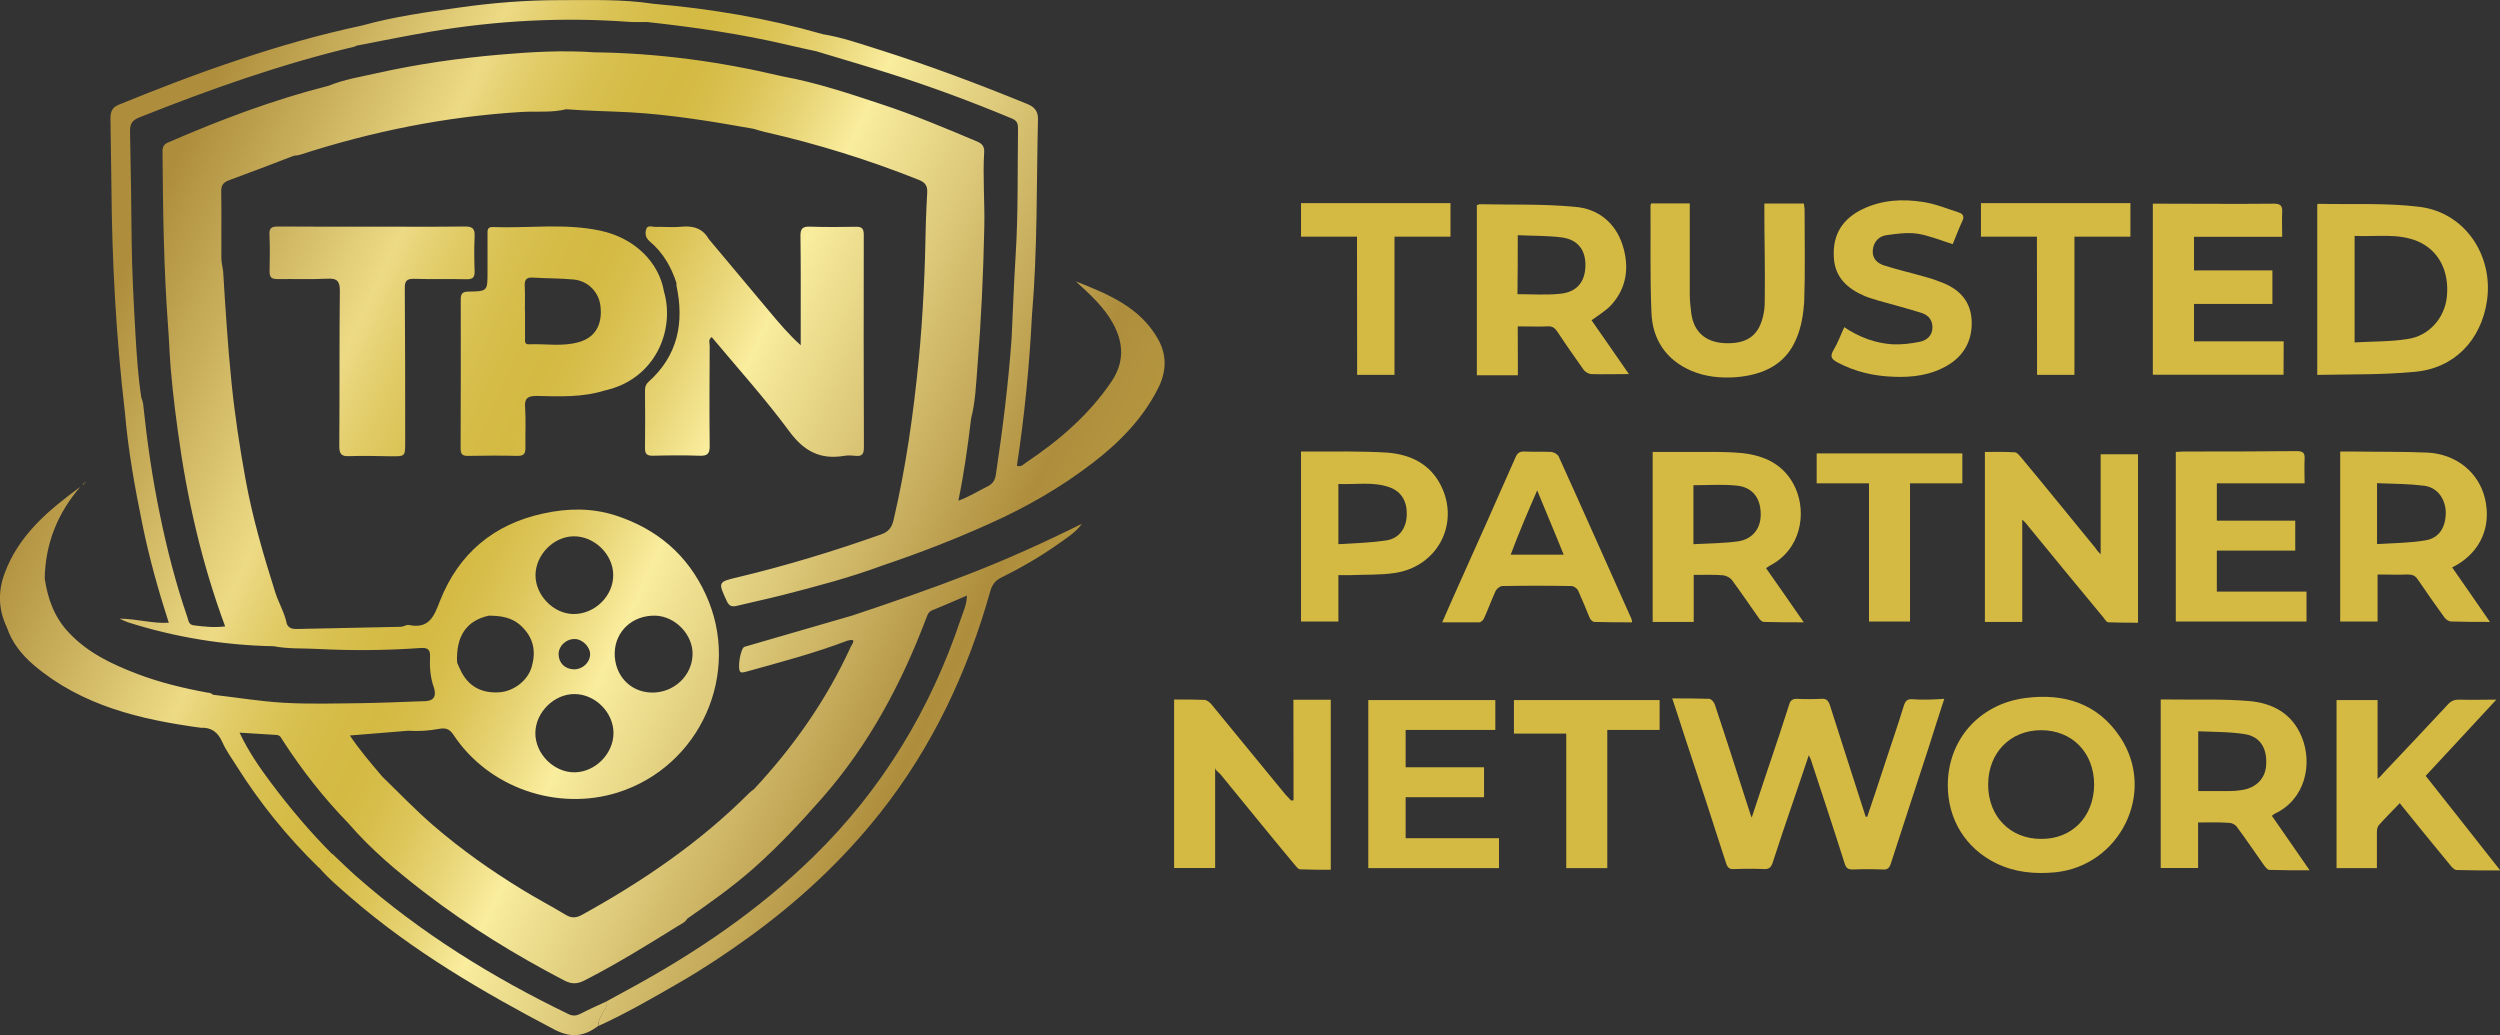 <?xml version="1.0" encoding="utf-8"?>
<!-- Generator: Adobe Illustrator 18.0.0, SVG Export Plug-In . SVG Version: 6.00 Build 0)  -->
<!DOCTYPE svg PUBLIC "-//W3C//DTD SVG 1.1//EN" "http://www.w3.org/Graphics/SVG/1.1/DTD/svg11.dtd">
<svg version="1.1" id="Layer_1" xmlns="http://www.w3.org/2000/svg" xmlns:xlink="http://www.w3.org/1999/xlink" x="0px" y="0px"
	 viewBox="0 0 1839.9 761.8" enable-background="new 0 0 1839.9 761.8" xml:space="preserve">
<rect x="0" y="0" width="1839.9" height="761.8" fill="#333333" stroke="none"/>
<g>
	<g>
		<g>
			<linearGradient id="SVGID_1_" gradientUnits="userSpaceOnUse" x1="138.831" y1="96.801" x2="1034.415" y2="518.386">
				<stop  offset="4.135833e-007" style="stop-color:#AE8E3D"/>
				<stop  offset="7.779542e-002" style="stop-color:#C8AE5B"/>
				<stop  offset="0.175" style="stop-color:#EDDA85"/>
				<stop  offset="0.185" style="stop-color:#E9D67D"/>
				<stop  offset="0.218" style="stop-color:#E0CA64"/>
				<stop  offset="0.252" style="stop-color:#D9C152"/>
				<stop  offset="0.284" style="stop-color:#D5BC47"/>
				<stop  offset="0.315" style="stop-color:#D4BA43"/>
				<stop  offset="0.336" style="stop-color:#D6BD49"/>
				<stop  offset="0.367" style="stop-color:#DDC559"/>
				<stop  offset="0.403" style="stop-color:#E7D475"/>
				<stop  offset="0.443" style="stop-color:#F7E998"/>
				<stop  offset="0.449" style="stop-color:#F9ED9E"/>
				<stop  offset="0.682" style="stop-color:#AE8E3D"/>
				<stop  offset="1" style="stop-color:#D4BA43"/>
			</linearGradient>
			<path fill="url(#SVGID_1_)" d="M168.6,132.5c15.9-5.8,31.8-12,47.6-18c1.5-0.2,3.1-0.3,4.5-0.7c-1.4,0.5-3,0.5-4.5,0.7
				C200.4,120.5,184.5,126.6,168.6,132.5z"/>
			<linearGradient id="SVGID_2_" gradientUnits="userSpaceOnUse" x1="-39.408" y1="475.438" x2="856.176" y2="897.024">
				<stop  offset="4.135833e-007" style="stop-color:#AE8E3D"/>
				<stop  offset="7.779542e-002" style="stop-color:#C8AE5B"/>
				<stop  offset="0.175" style="stop-color:#EDDA85"/>
				<stop  offset="0.185" style="stop-color:#E9D67D"/>
				<stop  offset="0.218" style="stop-color:#E0CA64"/>
				<stop  offset="0.252" style="stop-color:#D9C152"/>
				<stop  offset="0.284" style="stop-color:#D5BC47"/>
				<stop  offset="0.315" style="stop-color:#D4BA43"/>
				<stop  offset="0.336" style="stop-color:#D6BD49"/>
				<stop  offset="0.367" style="stop-color:#DDC559"/>
				<stop  offset="0.403" style="stop-color:#E7D475"/>
				<stop  offset="0.443" style="stop-color:#F7E998"/>
				<stop  offset="0.449" style="stop-color:#F9ED9E"/>
				<stop  offset="0.682" style="stop-color:#AE8E3D"/>
				<stop  offset="1" style="stop-color:#D4BA43"/>
			</linearGradient>
			<path fill="url(#SVGID_2_)" d="M256.2,605.4c2.6-0.5,4-2,5.1-3.7C260.2,603.4,258.8,604.9,256.2,605.4
				c16.7,19.4,36.2,35.7,56.4,51.2C292.5,641.1,272.9,624.8,256.2,605.4z"/>
			<linearGradient id="SVGID_3_" gradientUnits="userSpaceOnUse" x1="71.628" y1="239.564" x2="967.212" y2="661.149">
				<stop  offset="4.135833e-007" style="stop-color:#AE8E3D"/>
				<stop  offset="7.779542e-002" style="stop-color:#C8AE5B"/>
				<stop  offset="0.175" style="stop-color:#EDDA85"/>
				<stop  offset="0.185" style="stop-color:#E9D67D"/>
				<stop  offset="0.218" style="stop-color:#E0CA64"/>
				<stop  offset="0.252" style="stop-color:#D9C152"/>
				<stop  offset="0.284" style="stop-color:#D5BC47"/>
				<stop  offset="0.315" style="stop-color:#D4BA43"/>
				<stop  offset="0.336" style="stop-color:#D6BD49"/>
				<stop  offset="0.367" style="stop-color:#DDC559"/>
				<stop  offset="0.403" style="stop-color:#E7D475"/>
				<stop  offset="0.443" style="stop-color:#F7E998"/>
				<stop  offset="0.449" style="stop-color:#F9ED9E"/>
				<stop  offset="0.682" style="stop-color:#AE8E3D"/>
				<stop  offset="1" style="stop-color:#D4BA43"/>
			</linearGradient>
			<path fill="url(#SVGID_3_)" d="M548.6,494.4c25.2-7,50.6-13.7,75.1-23c3.7-1,4.6-0.4,4.3,0.8c0.2-1.2-0.6-1.8-4.3-0.8
				C599.2,480.6,573.9,487.4,548.6,494.4z"/>
			<linearGradient id="SVGID_4_" gradientUnits="userSpaceOnUse" x1="-51.207" y1="500.504" x2="844.377" y2="922.089">
				<stop  offset="4.135833e-007" style="stop-color:#AE8E3D"/>
				<stop  offset="7.779542e-002" style="stop-color:#C8AE5B"/>
				<stop  offset="0.175" style="stop-color:#EDDA85"/>
				<stop  offset="0.185" style="stop-color:#E9D67D"/>
				<stop  offset="0.218" style="stop-color:#E0CA64"/>
				<stop  offset="0.252" style="stop-color:#D9C152"/>
				<stop  offset="0.284" style="stop-color:#D5BC47"/>
				<stop  offset="0.315" style="stop-color:#D4BA43"/>
				<stop  offset="0.336" style="stop-color:#D6BD49"/>
				<stop  offset="0.367" style="stop-color:#DDC559"/>
				<stop  offset="0.403" style="stop-color:#E7D475"/>
				<stop  offset="0.443" style="stop-color:#F7E998"/>
				<stop  offset="0.449" style="stop-color:#F9ED9E"/>
				<stop  offset="0.682" style="stop-color:#AE8E3D"/>
				<stop  offset="1" style="stop-color:#D4BA43"/>
			</linearGradient>
			<path fill="url(#SVGID_4_)" d="M425.1,761.7c5.2-0.5,10.2-2.8,15.3-6.6c20.6-9.4,40.1-20.8,59.7-32c-19.6,11.2-39.1,22.6-59.7,32
				C435.3,758.9,430.3,761.2,425.1,761.7z"/>
			<linearGradient id="SVGID_5_" gradientUnits="userSpaceOnUse" x1="15.771" y1="358.221" x2="911.355" y2="779.806">
				<stop  offset="4.135833e-007" style="stop-color:#AE8E3D"/>
				<stop  offset="7.779542e-002" style="stop-color:#C8AE5B"/>
				<stop  offset="0.175" style="stop-color:#EDDA85"/>
				<stop  offset="0.185" style="stop-color:#E9D67D"/>
				<stop  offset="0.218" style="stop-color:#E0CA64"/>
				<stop  offset="0.252" style="stop-color:#D9C152"/>
				<stop  offset="0.284" style="stop-color:#D5BC47"/>
				<stop  offset="0.315" style="stop-color:#D4BA43"/>
				<stop  offset="0.336" style="stop-color:#D6BD49"/>
				<stop  offset="0.367" style="stop-color:#DDC559"/>
				<stop  offset="0.403" style="stop-color:#E7D475"/>
				<stop  offset="0.443" style="stop-color:#F7E998"/>
				<stop  offset="0.449" style="stop-color:#F9ED9E"/>
				<stop  offset="0.682" style="stop-color:#AE8E3D"/>
				<stop  offset="1" style="stop-color:#D4BA43"/>
			</linearGradient>
			<path fill="url(#SVGID_5_)" d="M218.7,462.8c-3.3,0.1-6.1-0.3-7.6-3.7c-1.7-8.4-6.2-15.7-8.7-23.8c2.5,8.1,7.1,15.4,8.7,23.8
				C212.6,462.6,215.4,462.9,218.7,462.8z"/>
			<linearGradient id="SVGID_6_" gradientUnits="userSpaceOnUse" x1="188.053" y1="-7.76" x2="1083.636" y2="413.825">
				<stop  offset="4.135833e-007" style="stop-color:#AE8E3D"/>
				<stop  offset="7.779542e-002" style="stop-color:#C8AE5B"/>
				<stop  offset="0.175" style="stop-color:#EDDA85"/>
				<stop  offset="0.185" style="stop-color:#E9D67D"/>
				<stop  offset="0.218" style="stop-color:#E0CA64"/>
				<stop  offset="0.252" style="stop-color:#D9C152"/>
				<stop  offset="0.284" style="stop-color:#D5BC47"/>
				<stop  offset="0.315" style="stop-color:#D4BA43"/>
				<stop  offset="0.336" style="stop-color:#D6BD49"/>
				<stop  offset="0.367" style="stop-color:#DDC559"/>
				<stop  offset="0.403" style="stop-color:#E7D475"/>
				<stop  offset="0.443" style="stop-color:#F7E998"/>
				<stop  offset="0.449" style="stop-color:#F9ED9E"/>
				<stop  offset="0.682" style="stop-color:#AE8E3D"/>
				<stop  offset="1" style="stop-color:#D4BA43"/>
			</linearGradient>
			<path fill="url(#SVGID_6_)" d="M338.4,5.5c-24.2,3.4-48.4,6.7-72,13.3c-30.8,6.6-61.1,15.3-90.8,25.2c29.8-9.9,60-18.5,90.8-25.2
				C290,12.2,314.2,8.9,338.4,5.5z"/>
			<linearGradient id="SVGID_7_" gradientUnits="userSpaceOnUse" x1="248.25" y1="-135.639" x2="1143.834" y2="285.946">
				<stop  offset="4.135833e-007" style="stop-color:#AE8E3D"/>
				<stop  offset="7.779542e-002" style="stop-color:#C8AE5B"/>
				<stop  offset="0.175" style="stop-color:#EDDA85"/>
				<stop  offset="0.185" style="stop-color:#E9D67D"/>
				<stop  offset="0.218" style="stop-color:#E0CA64"/>
				<stop  offset="0.252" style="stop-color:#D9C152"/>
				<stop  offset="0.284" style="stop-color:#D5BC47"/>
				<stop  offset="0.315" style="stop-color:#D4BA43"/>
				<stop  offset="0.336" style="stop-color:#D6BD49"/>
				<stop  offset="0.367" style="stop-color:#DDC559"/>
				<stop  offset="0.403" style="stop-color:#E7D475"/>
				<stop  offset="0.443" style="stop-color:#F7E998"/>
				<stop  offset="0.449" style="stop-color:#F9ED9E"/>
				<stop  offset="0.682" style="stop-color:#AE8E3D"/>
				<stop  offset="1" style="stop-color:#D4BA43"/>
			</linearGradient>
			<path fill="url(#SVGID_7_)" d="M605.3,25.1L605.3,25.1c-1.3,4.3-2.6,8.5-3.9,12.8C602.7,33.7,604,29.4,605.3,25.1z"/>
			<linearGradient id="SVGID_8_" gradientUnits="userSpaceOnUse" x1="0.691" y1="390.256" x2="896.275" y2="811.841">
				<stop  offset="4.135833e-007" style="stop-color:#AE8E3D"/>
				<stop  offset="7.779542e-002" style="stop-color:#C8AE5B"/>
				<stop  offset="0.175" style="stop-color:#EDDA85"/>
				<stop  offset="0.185" style="stop-color:#E9D67D"/>
				<stop  offset="0.218" style="stop-color:#E0CA64"/>
				<stop  offset="0.252" style="stop-color:#D9C152"/>
				<stop  offset="0.284" style="stop-color:#D5BC47"/>
				<stop  offset="0.315" style="stop-color:#D4BA43"/>
				<stop  offset="0.336" style="stop-color:#D6BD49"/>
				<stop  offset="0.367" style="stop-color:#DDC559"/>
				<stop  offset="0.403" style="stop-color:#E7D475"/>
				<stop  offset="0.443" style="stop-color:#F7E998"/>
				<stop  offset="0.449" style="stop-color:#F9ED9E"/>
				<stop  offset="0.682" style="stop-color:#AE8E3D"/>
				<stop  offset="1" style="stop-color:#D4BA43"/>
			</linearGradient>
			<path fill="url(#SVGID_8_)" d="M300.6,537.5c7.7,0.5,15.4,0,22.9-1.4C315.9,537.5,308.3,538,300.6,537.5L300.6,537.5z"/>
			<linearGradient id="SVGID_9_" gradientUnits="userSpaceOnUse" x1="-6.216" y1="404.929" x2="889.368" y2="826.514">
				<stop  offset="4.135833e-007" style="stop-color:#AE8E3D"/>
				<stop  offset="7.779542e-002" style="stop-color:#C8AE5B"/>
				<stop  offset="0.175" style="stop-color:#EDDA85"/>
				<stop  offset="0.185" style="stop-color:#E9D67D"/>
				<stop  offset="0.218" style="stop-color:#E0CA64"/>
				<stop  offset="0.252" style="stop-color:#D9C152"/>
				<stop  offset="0.284" style="stop-color:#D5BC47"/>
				<stop  offset="0.315" style="stop-color:#D4BA43"/>
				<stop  offset="0.336" style="stop-color:#D6BD49"/>
				<stop  offset="0.367" style="stop-color:#DDC559"/>
				<stop  offset="0.403" style="stop-color:#E7D475"/>
				<stop  offset="0.443" style="stop-color:#F7E998"/>
				<stop  offset="0.449" style="stop-color:#F9ED9E"/>
				<stop  offset="0.682" style="stop-color:#AE8E3D"/>
				<stop  offset="1" style="stop-color:#D4BA43"/>
			</linearGradient>
			<path fill="url(#SVGID_9_)" d="M300.6,537.5c-14,1.1-28,2.3-42.9,3.5C272.6,539.8,286.6,538.6,300.6,537.5L300.6,537.5
				L300.6,537.5z"/>
			<linearGradient id="SVGID_10_" gradientUnits="userSpaceOnUse" x1="-56.927" y1="512.656" x2="838.657" y2="934.241">
				<stop  offset="4.135833e-007" style="stop-color:#AE8E3D"/>
				<stop  offset="7.779542e-002" style="stop-color:#C8AE5B"/>
				<stop  offset="0.175" style="stop-color:#EDDA85"/>
				<stop  offset="0.185" style="stop-color:#E9D67D"/>
				<stop  offset="0.218" style="stop-color:#E0CA64"/>
				<stop  offset="0.252" style="stop-color:#D9C152"/>
				<stop  offset="0.284" style="stop-color:#D5BC47"/>
				<stop  offset="0.315" style="stop-color:#D4BA43"/>
				<stop  offset="0.336" style="stop-color:#D6BD49"/>
				<stop  offset="0.367" style="stop-color:#DDC559"/>
				<stop  offset="0.403" style="stop-color:#E7D475"/>
				<stop  offset="0.443" style="stop-color:#F7E998"/>
				<stop  offset="0.449" style="stop-color:#F9ED9E"/>
				<stop  offset="0.682" style="stop-color:#AE8E3D"/>
				<stop  offset="1" style="stop-color:#D4BA43"/>
			</linearGradient>
			<path fill="url(#SVGID_10_)" d="M442.9,746.5c1.4-3.1,4.9-5.4,3.5-9.5c-6.3,2.9-12.6,5.7-18.8,8.9c-3.2,1.7-5.9,2.1-9.3,0.4
				c-56.3-27.2-109-59.9-156.1-101.4c-6-5.3-11.6-10.9-17.4-16.3c-5.8,0.6-4.2,9.3-10.4,9.4c7.4,8.7,16.1,15.9,24.6,23.3
				c45.2,39,96.4,68.8,149,96.4c6.3,3.3,11.8,4.5,17,4c5.2-0.5,10.2-2.8,15.3-6.7C440.2,751.9,441.6,749.2,442.9,746.5z"/>
			<linearGradient id="SVGID_11_" gradientUnits="userSpaceOnUse" x1="252.647" y1="-144.979" x2="1148.23" y2="276.606">
				<stop  offset="4.135833e-007" style="stop-color:#AE8E3D"/>
				<stop  offset="7.779542e-002" style="stop-color:#C8AE5B"/>
				<stop  offset="0.175" style="stop-color:#EDDA85"/>
				<stop  offset="0.185" style="stop-color:#E9D67D"/>
				<stop  offset="0.218" style="stop-color:#E0CA64"/>
				<stop  offset="0.252" style="stop-color:#D9C152"/>
				<stop  offset="0.284" style="stop-color:#D5BC47"/>
				<stop  offset="0.315" style="stop-color:#D4BA43"/>
				<stop  offset="0.336" style="stop-color:#D6BD49"/>
				<stop  offset="0.367" style="stop-color:#DDC559"/>
				<stop  offset="0.403" style="stop-color:#E7D475"/>
				<stop  offset="0.443" style="stop-color:#F7E998"/>
				<stop  offset="0.449" style="stop-color:#F9ED9E"/>
				<stop  offset="0.682" style="stop-color:#AE8E3D"/>
				<stop  offset="1" style="stop-color:#D4BA43"/>
			</linearGradient>
			<path fill="url(#SVGID_11_)" d="M605.3,25.1L605.3,25.1c14.3,2.3,27.9,7.1,41.6,11.4C633.2,32.2,619.6,27.4,605.3,25.1z"/>
			<linearGradient id="SVGID_12_" gradientUnits="userSpaceOnUse" x1="99.262" y1="180.859" x2="994.846" y2="602.445">
				<stop  offset="4.135833e-007" style="stop-color:#AE8E3D"/>
				<stop  offset="7.779542e-002" style="stop-color:#C8AE5B"/>
				<stop  offset="0.175" style="stop-color:#EDDA85"/>
				<stop  offset="0.185" style="stop-color:#E9D67D"/>
				<stop  offset="0.218" style="stop-color:#E0CA64"/>
				<stop  offset="0.252" style="stop-color:#D9C152"/>
				<stop  offset="0.284" style="stop-color:#D5BC47"/>
				<stop  offset="0.315" style="stop-color:#D4BA43"/>
				<stop  offset="0.336" style="stop-color:#D6BD49"/>
				<stop  offset="0.367" style="stop-color:#DDC559"/>
				<stop  offset="0.403" style="stop-color:#E7D475"/>
				<stop  offset="0.443" style="stop-color:#F7E998"/>
				<stop  offset="0.449" style="stop-color:#F9ED9E"/>
				<stop  offset="0.682" style="stop-color:#AE8E3D"/>
				<stop  offset="1" style="stop-color:#D4BA43"/>
			</linearGradient>
			<path fill="url(#SVGID_12_)" d="M852.5,250c-13.3-24-37-33.5-60.7-42.9c10.3,9.5,20.7,18.7,27.4,31.1c7.9,14.5,8.3,28.7-1.4,42.9
				c-16.7,24.6-38.8,43.4-63.2,59.7c-1.6,1.1-2.9,3-6.2,2c5.6-36.7,9.2-73.7,11.1-110.9c4.1-48,3.3-96.2,4.4-144.3
				c0.1-5.6-2.4-8.8-7.7-11c-36-14.7-72.3-28.4-109.4-40.1c-13.7-4.3-27.3-9.1-41.6-11.4c-1.3,4.3-2.6,8.5-3.9,12.8
				c17.2,5.2,34.4,10.2,51.5,15.6c31.2,9.8,61.9,21.2,92.1,33.8c4.6,1.9,4.3,5.1,4.3,8.7c-0.4,30.4,0.2,60.9-1.7,91.3
				c-1.3,20.6-2,41.1-3,61.7c-2.4,33.6-6.6,67-11.6,100.4c-0.6,4.1-2.4,6.8-6.3,8.7c-6.8,3.3-13.2,7.5-21.3,10.4
				c4.3-20.6,7-40.6,9.4-60.6c3.2-12.3,3.6-25,4.6-37.5c2.8-34.4,4.4-68.9,5.1-103.4c0.4-18.3-1.2-36.6-0.1-54.8
				c0.3-4.3-1.4-6.5-5.3-8.1c-23.5-9.9-47-19.8-71.2-27.7c-23.6-7.8-47.3-15.7-71.9-20.2c-22.8-5.4-45.7-9.7-68.7-12.7
				c-23.1-3-46.3-4.7-69.7-5c-23.2-1.6-46.3-0.3-69.4,1.7c-30.4,2.6-60.6,6.9-90.5,13.6c-12,2.7-24.2,4.6-35.7,9.3
				c-40.7,10.3-79.9,25.1-118.3,41.8c-3,1.3-4,3.2-4,6.5c0.3,43.1,0.9,86.1,4.1,129.1c0.4,4.9,0.6,9.8,0.9,14.7
				c1,20.9,3.5,41.6,6.3,62.2c6.6,48.8,17.4,96.7,34.8,143.6c-8.1,1-15.6,0.2-23.2-0.8c-3.8-0.5-3.8-3.7-4.7-6.3
				c-8.4-24.4-14.8-49.3-20-74.6c-5.7-27.2-9.6-54.7-12.5-82.3c-0.2-1.5-0.8-2.9-1.3-4.4c-2.4-15.4-3.4-31.1-4.3-46.5
				c-1.3-22.6-2.5-45.3-2.8-68c-0.3-27.1-0.6-54.2-1.2-81.3c-0.1-5.4,1.4-8.2,6.6-10.3C154.3,65.8,206.7,47.2,261,34.3
				c0.5-0.1,0.9-0.5,1.4-0.7c18.2-3.5,36.3-7.2,54.5-10.3c48.4-8.2,97.2-10.8,146.2-7.2c4.4,0.3,8.7,0.1,13.1,0.1
				c35,3.8,69.9,8.9,104.2,17c7,1.6,14,3.2,21.1,4.7c1.3-4.3,2.6-8.5,3.8-12.8C564.6,13.4,523.1,6.4,480.9,2.8
				c-22.8-3.5-45.8-2.7-68.6-2.7c-24.7,0-49.4,1.9-73.9,5.4c-24.2,3.4-48.4,6.7-72,13.3c-30.8,6.6-61.1,15.2-90.8,25.2
				c-29.8,9.9-59.1,21.2-88.3,33.1c-5,2-6.1,5.6-6,10.5c0.3,16.3,0.5,32.5,0.7,48.8c0.4,55.8,3.4,111.4,9.9,166.8
				c2.4,28.2,7.4,56,13.1,83.7c4.9,23.9,11.5,47.5,19.2,71.4c-12,0.8-23-2.9-36.3-3c3.4,1.5,4.9,2.3,6.6,2.8
				c34.8,11,70.5,16.8,107,17.5c10.7,2.1,21.6,1.4,32.3,2c25.3,1.3,50.5,1.1,75.8-0.7c5.7-0.4,7.1,1.5,6.9,6.8
				c-0.4,7.7,0.3,15.4,3,22.8c2.3,8.6-2.9,9.7-9.4,9.6c-14.7,0.5-29.4,1.2-44.1,1.4c-19.1,0.2-38.2,0.8-57.2-0.3
				c-17.4-1-34.7-3.9-52.1-5.9c-1.1-1.3-2.7-1.4-4.2-1.6c-17.5-3.2-34.8-7.4-51.4-13.7c-18.8-7.2-36.7-15.6-50.8-30.8
				c-10.5-11.3-15.2-24.7-17.4-39.5c0.5-25.6,9.4-48,26.2-67.4c-23.6,17.3-45.6,35.7-55.9,64.2c-4.8,13.2-4.3,26.3,1.8,39.1
				c3.8,11.3,11,20.3,19.9,27.9c35.4,30,78.3,40,122.8,46.1c7.9-0.4,12.7,3.3,15.9,10.5c2.7,6.1,6.7,11.6,10.3,17.3
				c17.2,27.4,37.4,52.4,60.6,75c6.2-0.2,4.6-8.9,10.4-9.4c-16.5-16.5-31.6-34.4-45.6-53.1c-8.3-11.1-16.4-22.8-23-36.7
				c9.8,0.6,18.5,1.2,27.3,1.7c2.9,0.2,3.5,2.7,4.8,4.5c14.1,21.7,29.9,41.9,48,60.5c2.6-0.5,4-2,5.1-3.7c-1.1,1.8-2.6,3.3-5.1,3.7
				c16.7,19.4,36.2,35.7,56.4,51.2c32.1,24.6,66.6,45.8,102.5,64.5c5.4,2.8,9.6,2.7,15-0.1c23.5-12,45.9-25.9,68.3-39.8
				c2.6-1.6,5.6-2.8,7.2-5.6c16.9-11.8,33.8-23.7,49.2-37.4c18.1-16.1,34.6-33.7,50.6-52c34.2-39.1,57.9-83.8,76.1-131.8
				c0.9-2.4,1.6-4.7,4.5-5.8c8.3-3.3,16.6-7,25.4-10.8c0,6.4-2.5,11.4-4.3,16.7C685,521.9,649.2,581.2,598.1,631
				c-40.2,39.2-86.3,70.4-135.5,97.1c-5.4,2.9-10.8,5.9-16.3,8.9c1.4,4.1-2.1,6.4-3.5,9.5c-1.3,2.8-2.6,5.4-2.4,8.6
				c20.6-9.4,40.1-20.7,59.7-32c17.5-10.1,34.3-21.3,50.7-33.1c36.4-26.3,69.1-56.5,97-91.8c38.5-48.7,64.3-103.6,81-163.1
				c1.4-4.8,3.6-7.8,8.2-10.1c14.8-7.3,29.1-15.6,42.6-25.2c5.9-4.2,12.2-8.1,16.6-14.3c-27.2,13.5-54.8,26-83.1,37
				c-28.3,11-57,20.9-85.8,30.5c-26.4,7.7-52.9,15.3-79.3,23c-3.1,0.9-5.6,16.8-3,18.6c0.8,0.6,2.4,0.2,3.6-0.1
				c25.2-7,50.6-13.7,75.1-23c3.7-1,4.6-0.4,4.3,0.8c-0.2,1.2-1.5,2.8-1.9,3.8c-17.8,38.9-42,73.4-71.2,104.7
				c-1.2,0.9-2.5,1.8-3.6,2.9c-36.2,36.3-78.1,64.8-122.8,89.5c-4.3,2.4-7.8,2.7-12.1,0.1c-10.6-6.4-21.6-12.1-32.1-18.6
				c-23.1-14.1-45-29.6-65.5-47.3c-13.1-11.3-25-23.8-37.4-35.8c-8.3-9.8-16.7-19.5-23.9-30.3c14.9-1.2,28.9-2.3,42.9-3.5h0
				c7.7,0.5,15.3,0,22.9-1.4c4.4-0.8,7.4-0.1,10.3,4.2c26,39.5,76.8,56.5,120.9,42.7c61-19.2,91.6-87.9,64.9-145.8
				c-13.4-29.2-35.9-48.3-66.5-58.2c-17.5-5.6-35.2-5.3-53-1.4c-36.7,7.9-62.3,29.6-76,64.1C319.5,453.4,316,463,301,460
				c-1.8-0.4-3.9,1.2-5.9,1.3c-25.5,0.6-51,1-76.4,1.6c-3.3,0.1-6.1-0.3-7.6-3.7c-1.7-8.4-6.2-15.7-8.7-23.8
				c-8.6-27.2-16.6-54.6-21.7-82.7c-4.3-23.6-7.9-47.2-10.3-71c-2.8-27.4-4.5-54.9-6.2-82.4c-0.5-3.2-1.3-6.5-1.3-9.7
				c-0.1-16.2,0.2-32.5-0.1-48.7c-0.1-4.7,1.7-6.8,5.9-8.3c15.9-5.8,31.8-12,47.6-18c1.5-0.2,3.1-0.3,4.5-0.7
				c53-17.2,107.2-28.1,162.9-31.5c11-0.7,22.1,0.7,32.9-2c15.4,1.2,30.8,1.4,46.2,2.2c31,1.7,61.5,6.8,91.9,12.2
				c2.7,0.8,5.4,1.7,8.1,2.3c38.8,8.8,76.6,20.6,113.5,35.3c4.5,1.8,6.4,4.3,6.1,9.3c-0.4,7.5-0.8,14.9-1,22.4
				c-0.6,33.8-2,67.5-5.3,101.2c-3.9,39.5-9.4,78.8-18.5,117.5c-1.3,5.7-3.9,8.7-9.4,10.6c-34.5,12.2-69.5,22.9-105.1,31.4
				c-14.9,3.5-14.6,3.6-8.2,17.6c1.9,4,4,4.3,7.7,3.4c11-2.7,22.1-5,33.1-7.8c24.9-6.4,49.8-12.9,74-21.9c26.8-9,53.1-19.2,79-30.9
				c27-12.1,52.2-26.6,75.6-44.6c19.4-14.9,36.4-32.1,47.7-54.2C858.3,274.4,859.1,261.9,852.5,250z M482.3,453.1
				c14.8,0.4,27.9,14.2,27.4,28.8c-0.5,15.7-14,28.1-30.1,27.8c-15.9-0.3-27.5-12.8-27.2-29.3C452.8,464.4,465.7,452.7,482.3,453.1z
				 M422.1,394.7c15.2-0.2,29,13.1,29.2,28.2c0.3,15.5-13.4,29.1-29.2,29c-14.7-0.1-28-13.7-28-28.6
				C394.2,408.4,407.3,394.9,422.1,394.7z M434.3,481.8c-0.2,5.9-5.7,10.9-11.8,10.8c-6.6-0.1-11.2-4.5-11.4-10.9
				c-0.1-6.2,5.5-11.6,12-11.4C428.8,470.4,434.5,476.3,434.3,481.8z M422.9,510.8c15.2,0.1,28.6,13.5,28.6,28.7
				c0,15.2-13.4,28.7-28.5,28.9c-15.4,0.2-29.2-13.7-29-29.1C394.2,524.2,407.8,510.7,422.9,510.8z M359.7,453.1
				c8.8,0.1,17,1,24.1,7.8c9,8.6,10.7,18.5,7.6,29.6c-2.9,10.5-13.5,18.3-23.9,19c-12.4,0.8-22-3.7-27.9-14.9
				c-1.2-2.3-2.2-4.6-3.2-7C335.5,468.2,343.2,456.8,359.7,453.1z"/>
			<linearGradient id="SVGID_13_" gradientUnits="userSpaceOnUse" x1="154.859" y1="62.754" x2="1050.442" y2="484.339">
				<stop  offset="4.135833e-007" style="stop-color:#AE8E3D"/>
				<stop  offset="7.779542e-002" style="stop-color:#C8AE5B"/>
				<stop  offset="0.175" style="stop-color:#EDDA85"/>
				<stop  offset="0.185" style="stop-color:#E9D67D"/>
				<stop  offset="0.218" style="stop-color:#E0CA64"/>
				<stop  offset="0.252" style="stop-color:#D9C152"/>
				<stop  offset="0.284" style="stop-color:#D5BC47"/>
				<stop  offset="0.315" style="stop-color:#D4BA43"/>
				<stop  offset="0.336" style="stop-color:#D6BD49"/>
				<stop  offset="0.367" style="stop-color:#DDC559"/>
				<stop  offset="0.403" style="stop-color:#E7D475"/>
				<stop  offset="0.443" style="stop-color:#F7E998"/>
				<stop  offset="0.449" style="stop-color:#F9ED9E"/>
				<stop  offset="0.682" style="stop-color:#AE8E3D"/>
				<stop  offset="1" style="stop-color:#D4BA43"/>
			</linearGradient>
			<path fill="url(#SVGID_13_)" d="M581,317.6c10.8,14.6,22.8,20.8,40.2,17.9c2.8-0.5,5.7-0.3,8.5,0c4.8,0.5,6.1-1.5,6.1-6.2
				c-0.2-52.2-0.2-104.4-0.1-156.6c0-4.3-1.3-5.9-5.7-5.8c-11.4,0.2-22.7,0.3-34.1-0.1c-5.7-0.2-6.9,2-6.8,7.2
				c0.3,19.4,0.2,38.8,0.2,58.1c0,7.4,0,14.7,0,22c-8.9-8-16.1-16.6-23.3-25.2c-14.8-17.7-29.6-35.4-44.4-53
				c-4.6-8.1-11.8-9.9-20.5-9c-6.1,0.6-12.4-0.1-18.6,0.1c-2.5,0.1-6.2-1.9-7.1,2.3c-0.7,3.1-0.1,5.9,2.7,8.3
				c9.8,8.2,15.9,18.8,19.8,30.8c0,0.5-0.2,1.1-0.1,1.5c5.9,27.4,1.2,51.7-20.5,71.1c-1.9,1.7-2.6,3.7-2.6,6.2
				c0.1,14.2,0.2,28.4,0,42.6c-0.1,4.5,1.7,5.7,6,5.6c11.4-0.3,22.7-0.4,34.1,0c5.7,0.2,7.6-1.3,7.5-7.3c-0.3-24.5-0.1-49.1,0-73.6
				c0-2-1.3-4.6,1.5-6.4C543.2,271.3,563.3,293.6,581,317.6z"/>
			<linearGradient id="SVGID_14_" gradientUnits="userSpaceOnUse" x1="108.469" y1="161.3" x2="1004.053" y2="582.885">
				<stop  offset="4.135833e-007" style="stop-color:#AE8E3D"/>
				<stop  offset="7.779542e-002" style="stop-color:#C8AE5B"/>
				<stop  offset="0.175" style="stop-color:#EDDA85"/>
				<stop  offset="0.185" style="stop-color:#E9D67D"/>
				<stop  offset="0.218" style="stop-color:#E0CA64"/>
				<stop  offset="0.252" style="stop-color:#D9C152"/>
				<stop  offset="0.284" style="stop-color:#D5BC47"/>
				<stop  offset="0.315" style="stop-color:#D4BA43"/>
				<stop  offset="0.336" style="stop-color:#D6BD49"/>
				<stop  offset="0.367" style="stop-color:#DDC559"/>
				<stop  offset="0.403" style="stop-color:#E7D475"/>
				<stop  offset="0.443" style="stop-color:#F7E998"/>
				<stop  offset="0.449" style="stop-color:#F9ED9E"/>
				<stop  offset="0.682" style="stop-color:#AE8E3D"/>
				<stop  offset="1" style="stop-color:#D4BA43"/>
			</linearGradient>
			<path fill="url(#SVGID_14_)" d="M304.8,205.2c12.9,0.4,25.8,0,38.7,0.3c4.4,0.1,5.9-1.4,5.8-5.8c-0.3-8.5-0.4-17.1,0-25.6
				c0.3-5.8-1.5-7.5-7.4-7.4c-22.7,0.3-45.5,0.1-68.2,0.1c-23,0-46,0.1-69-0.1c-4.4,0-6.7,0.8-6.4,5.9c0.4,9,0.3,18.1,0.1,27.1
				c-0.1,4.5,1.6,5.7,5.9,5.7c12.1-0.2,24.3,0.3,36.4-0.3c7.5-0.4,9.5,1.8,9.4,9.3c-0.4,38-0.1,75.9-0.4,113.9
				c0,5.8,1.5,7.7,7.4,7.4c10.3-0.4,20.7,0,31,0.1c9.9,0.1,10.1,0,10.1-9.7c0-38,0-76-0.3-113.9
				C297.8,206.8,299.3,205.1,304.8,205.2z"/>
			<linearGradient id="SVGID_15_" gradientUnits="userSpaceOnUse" x1="125.046" y1="126.087" x2="1020.629" y2="547.672">
				<stop  offset="4.135833e-007" style="stop-color:#AE8E3D"/>
				<stop  offset="7.779542e-002" style="stop-color:#C8AE5B"/>
				<stop  offset="0.175" style="stop-color:#EDDA85"/>
				<stop  offset="0.185" style="stop-color:#E9D67D"/>
				<stop  offset="0.218" style="stop-color:#E0CA64"/>
				<stop  offset="0.252" style="stop-color:#D9C152"/>
				<stop  offset="0.284" style="stop-color:#D5BC47"/>
				<stop  offset="0.315" style="stop-color:#D4BA43"/>
				<stop  offset="0.336" style="stop-color:#D6BD49"/>
				<stop  offset="0.367" style="stop-color:#DDC559"/>
				<stop  offset="0.403" style="stop-color:#E7D475"/>
				<stop  offset="0.443" style="stop-color:#F7E998"/>
				<stop  offset="0.449" style="stop-color:#F9ED9E"/>
				<stop  offset="0.682" style="stop-color:#AE8E3D"/>
				<stop  offset="1" style="stop-color:#D4BA43"/>
			</linearGradient>
			<path fill="url(#SVGID_15_)" d="M395.1,291.4c16.7,0.4,33.6,1.1,49.9-4c37.5-8.3,51.8-44.5,43.7-72.7
				c-3.7-21.8-21.7-39.5-46.7-44.9c-26.3-5.7-53-1.7-79.5-2.7c-4-0.1-3.7,2.6-3.7,5.2c0,9.3,0,18.6,0,27.9c0,14,0,14.2-13.9,14.4
				c-4.2,0.1-5.8,1.1-5.8,5.6c0.1,36.7,0,73.3-0.1,110c0,4,1.3,5.4,5.4,5.3c12.1-0.2,24.3-0.3,36.4,0c5,0.1,6-1.9,5.9-6.4
				c-0.2-9.5,0.4-19.1-0.2-28.6C385.8,293.6,387.8,291.3,395.1,291.4z M386.4,248.6c0-6.7,0-13.4,0-20.1h-0.1
				c0-5.9,0.2-11.9-0.1-17.8c-0.2-4.5,0.8-6.7,5.9-6.4c10,0.6,20,0.5,30,1.4c10.9,1,18.9,9.5,19.9,20.2c1.3,13.2-4,22.4-15.7,25.8
				c-12.1,3.6-24.6,1.2-36.9,1.7C385.8,253.6,386.4,250.8,386.4,248.6z"/>
			<linearGradient id="SVGID_16_" gradientUnits="userSpaceOnUse" x1="31.384" y1="341.347" x2="775.547" y2="691.653">
				<stop  offset="4.135833e-007" style="stop-color:#AE8E3D"/>
				<stop  offset="7.779542e-002" style="stop-color:#C8AE5B"/>
				<stop  offset="0.175" style="stop-color:#EDDA85"/>
				<stop  offset="0.185" style="stop-color:#E9D67D"/>
				<stop  offset="0.218" style="stop-color:#E0CA64"/>
				<stop  offset="0.252" style="stop-color:#D9C152"/>
				<stop  offset="0.284" style="stop-color:#D5BC47"/>
				<stop  offset="0.315" style="stop-color:#D4BA43"/>
				<stop  offset="0.336" style="stop-color:#D6BD49"/>
				<stop  offset="0.367" style="stop-color:#DDC559"/>
				<stop  offset="0.403" style="stop-color:#E7D475"/>
				<stop  offset="0.443" style="stop-color:#F7E998"/>
				<stop  offset="0.449" style="stop-color:#F9ED9E"/>
				<stop  offset="0.682" style="stop-color:#AE8E3D"/>
				<stop  offset="1" style="stop-color:#D4BA43"/>
			</linearGradient>
			<path fill="url(#SVGID_16_)" d="M62.2,355.7C62.2,355.8,62.1,355.8,62.2,355.7l0,0.2L62.2,355.7z"/>
			<linearGradient id="SVGID_17_" gradientUnits="userSpaceOnUse" x1="25.385" y1="337.798" x2="920.969" y2="759.383">
				<stop  offset="4.135833e-007" style="stop-color:#AE8E3D"/>
				<stop  offset="7.779542e-002" style="stop-color:#C8AE5B"/>
				<stop  offset="0.175" style="stop-color:#EDDA85"/>
				<stop  offset="0.185" style="stop-color:#E9D67D"/>
				<stop  offset="0.218" style="stop-color:#E0CA64"/>
				<stop  offset="0.252" style="stop-color:#D9C152"/>
				<stop  offset="0.284" style="stop-color:#D5BC47"/>
				<stop  offset="0.315" style="stop-color:#D4BA43"/>
				<stop  offset="0.336" style="stop-color:#D6BD49"/>
				<stop  offset="0.367" style="stop-color:#DDC559"/>
				<stop  offset="0.403" style="stop-color:#E7D475"/>
				<stop  offset="0.443" style="stop-color:#F7E998"/>
				<stop  offset="0.449" style="stop-color:#F9ED9E"/>
				<stop  offset="0.682" style="stop-color:#AE8E3D"/>
				<stop  offset="1" style="stop-color:#D4BA43"/>
			</linearGradient>
			<path fill="url(#SVGID_17_)" d="M62.4,354.8c-0.1,0.3-0.1,0.7-0.2,1c0.3-0.3,0.6-0.5,0.9-0.8C62.9,354.9,62.6,354.8,62.4,354.8z"
				/>
			<linearGradient id="SVGID_18_" gradientUnits="userSpaceOnUse" x1="25.052" y1="338.506" x2="880.645" y2="741.266">
				<stop  offset="4.135833e-007" style="stop-color:#AE8E3D"/>
				<stop  offset="7.779542e-002" style="stop-color:#C8AE5B"/>
				<stop  offset="0.175" style="stop-color:#EDDA85"/>
				<stop  offset="0.185" style="stop-color:#E9D67D"/>
				<stop  offset="0.218" style="stop-color:#E0CA64"/>
				<stop  offset="0.252" style="stop-color:#D9C152"/>
				<stop  offset="0.284" style="stop-color:#D5BC47"/>
				<stop  offset="0.315" style="stop-color:#D4BA43"/>
				<stop  offset="0.336" style="stop-color:#D6BD49"/>
				<stop  offset="0.367" style="stop-color:#DDC559"/>
				<stop  offset="0.403" style="stop-color:#E7D475"/>
				<stop  offset="0.443" style="stop-color:#F7E998"/>
				<stop  offset="0.449" style="stop-color:#F9ED9E"/>
				<stop  offset="0.682" style="stop-color:#AE8E3D"/>
				<stop  offset="1" style="stop-color:#D4BA43"/>
			</linearGradient>
			<path fill="url(#SVGID_18_)" d="M62.1,355.9L62,356c0.1,0,0.1,0,0.1,0L62.1,355.9z"/>
			<linearGradient id="SVGID_19_" gradientUnits="userSpaceOnUse" x1="24.777" y1="339.089" x2="920.361" y2="760.675">
				<stop  offset="4.135833e-007" style="stop-color:#AE8E3D"/>
				<stop  offset="7.779542e-002" style="stop-color:#C8AE5B"/>
				<stop  offset="0.175" style="stop-color:#EDDA85"/>
				<stop  offset="0.185" style="stop-color:#E9D67D"/>
				<stop  offset="0.218" style="stop-color:#E0CA64"/>
				<stop  offset="0.252" style="stop-color:#D9C152"/>
				<stop  offset="0.284" style="stop-color:#D5BC47"/>
				<stop  offset="0.315" style="stop-color:#D4BA43"/>
				<stop  offset="0.336" style="stop-color:#D6BD49"/>
				<stop  offset="0.367" style="stop-color:#DDC559"/>
				<stop  offset="0.403" style="stop-color:#E7D475"/>
				<stop  offset="0.443" style="stop-color:#F7E998"/>
				<stop  offset="0.449" style="stop-color:#F9ED9E"/>
				<stop  offset="0.682" style="stop-color:#AE8E3D"/>
				<stop  offset="1" style="stop-color:#D4BA43"/>
			</linearGradient>
			<path fill="url(#SVGID_19_)" d="M61.2,356.9c0.3-0.3,0.5-0.6,0.8-0.9c-0.4,0-0.7,0-1.1,0C61,356.3,61.1,356.6,61.2,356.9z"/>
			<linearGradient id="SVGID_20_" gradientUnits="userSpaceOnUse" x1="232.689" y1="-102.582" x2="1128.273" y2="319.003">
				<stop  offset="4.135833e-007" style="stop-color:#AE8E3D"/>
				<stop  offset="7.779542e-002" style="stop-color:#C8AE5B"/>
				<stop  offset="0.175" style="stop-color:#EDDA85"/>
				<stop  offset="0.185" style="stop-color:#E9D67D"/>
				<stop  offset="0.218" style="stop-color:#E0CA64"/>
				<stop  offset="0.252" style="stop-color:#D9C152"/>
				<stop  offset="0.284" style="stop-color:#D5BC47"/>
				<stop  offset="0.315" style="stop-color:#D4BA43"/>
				<stop  offset="0.336" style="stop-color:#D6BD49"/>
				<stop  offset="0.367" style="stop-color:#DDC559"/>
				<stop  offset="0.403" style="stop-color:#E7D475"/>
				<stop  offset="0.443" style="stop-color:#F7E998"/>
				<stop  offset="0.449" style="stop-color:#F9ED9E"/>
				<stop  offset="0.682" style="stop-color:#AE8E3D"/>
				<stop  offset="1" style="stop-color:#D4BA43"/>
			</linearGradient>
			<path fill="url(#SVGID_20_)" d="M507.2,43.3c23.1,3,46,7.3,68.7,12.7c24.6,4.5,48.2,12.4,71.9,20.2
				c-23.6-7.8-47.3-15.7-71.9-20.2C553.2,50.6,530.3,46.3,507.2,43.3z"/>
		</g>
	</g>
	<g>
		<g>
			<path fill="#D4BA43" d="M1407.4,514.6c-3.8-0.3-5.2,1.4-6.3,4.9c-4.1,13.5-8.8,26.9-13.2,40.4c-4.4,13.7-9.1,27.5-13.7,41.2
				c-0.3,0-0.8,0-1.1,0c-0.5-1.6-1.1-3.3-1.6-4.9c-8.2-25.6-16.5-51.1-24.7-77c-1.1-3.3-2.5-5.2-6.3-4.9c-6,0.3-12.1,0.3-18.1,0
				c-3,0-4.7,1.1-5.5,3.8c-2.5,7.7-4.9,15.1-7.4,22.8c-6.6,19.8-13.5,39.9-20.3,60.8c-0.8-1.9-1.1-2.7-1.4-3.8
				c-8.5-26.4-17-53.1-25.8-79.5c-0.5-1.6-2.5-3.8-3.8-4.1c-8.8-0.3-17.9-0.3-27.5-0.3c3.3,10.2,6.6,19.8,9.6,29.4
				c10.2,30.5,20.1,61,30,91.8c1.1,3.3,2.5,4.7,6,4.4c7.4-0.3,14.8-0.3,22.5,0c3.3,0,4.4-1.4,5.5-3.8c4.9-15.1,9.9-30,15.1-45.1
				c3.8-11.3,7.7-22.5,11.8-34.9c1.1,2.2,1.6,3.3,1.9,4.4c8.2,25,16.5,50,24.5,75.3c1.1,3.6,2.7,4.4,6,4.4c7.1-0.3,14.6-0.3,22,0
				c3.6,0.3,4.9-1.1,6-4.4c9.1-28.3,18.4-56.4,27.5-84.4c3.8-12.1,7.7-24.2,11.8-36.8C1422.5,514.9,1414.8,515.2,1407.4,514.6z"/>
			<path fill="#D4BA43" d="M952,588.9c-2.7,0.3-1.4,0.3-1.6,0.5c-1.4-1.6-3-3.3-4.4-4.7c-18.1-22-36.3-44.3-54.4-66.3
				c-1.1-1.4-3.3-3-4.7-3.3c-7.4-0.3-14.6-0.3-22.8-0.3c0,42.3,0,82.8,0,124c11,0,19.2,0,30.2,0c0-24.7,0-48.1,0-74
				c0,2.2,2.7,3.6,3.8,4.9c18.1,22,36,44.3,54.4,66.3c1.4,1.4,2.7,3.8,4.4,3.8c7.4,0.3,14.3,0.3,22.5,0.3c0-42.3,0-83.9,0-125.1
				c-11,0-19.2,0-27.5,0C952,539.9,952,564.4,952,588.9z"/>
			<path fill="#D4BA43" d="M1546,407.9c-2.7-2.5-3-3.6-4.1-4.9c-18.1-22-36-44.3-54.4-66.3c-1.4-1.6-3-3.8-4.7-3.8
				c-7.4-0.5-13.7-0.3-22-0.3c0,42.1,0,83.9,0,125.1c8.2,0,19.2,0,27.5,0c0-24.7,0-49.2,0-75.3c2.7,2.5,3.6,3.8,4.7,5.2
				c18.1,22.3,36.6,44.5,55,66.8c1.1,1.4,2.2,3.6,3.8,3.6c7.4,0.3,16.2,0.3,21.7,0.3c0-42.1,0-82.8,0-124c-8.2,0-16.5,0-27.5,0
				C1546,358.4,1546,382.1,1546,407.9z"/>
			<path fill="#D4BA43" d="M1830.3,221.5c4.9-33.5-16.2-65.2-49.8-69.3c-24.5-3-49.2-1.6-74-2.2c-0.3,0-1.1,0.3-1.1,0.5
				c0,41.2,0,82.5,0,125.4c24.7-0.5,47.6,0,71.2-2.2C1806.1,271.3,1825.9,250.6,1830.3,221.5z M1732.9,252c0-26.9,0-52.2,0-78.4
				c16.5,0.8,31.9-2.2,46.7,4.1c15.1,6.6,23.1,21.7,21.2,40.7c-1.6,15.7-13.2,28.9-28.9,31.1C1759.6,251.5,1746.7,251.2,1732.9,252z
				"/>
			<path fill="#D4BA43" d="M1489.9,513.8c-33.5,4.7-56.4,30.8-56.4,64.1c0,25.3,13.2,46.5,35.7,57.5c13.7,6.6,28,8,43.2,6.6
				c47.8-4.7,74.8-58.8,48.1-99.3C1543.8,517.4,1518.7,509.9,1489.9,513.8z M1502,617.4c-22.5,0-38.8-16.5-38.8-39.9
				c0-23.4,16.2-40.1,39-40.1c22.8,0,39,16.5,39,40.1C1541,601.2,1524.8,617.7,1502,617.4z"/>
			<path fill="#D4BA43" d="M1321.3,359c-7.7-16.8-22.3-23.9-39.9-25.6c-12.1-1.1-24.7-0.8-36.8-0.8c-9.3,0-17.3,0-28.3,0
				c0,42.3,0,83.9,0,125.1c11,0,19.2,0,30.2,0c0-11,0-23.1,0-34.6c8.2,0,14.6-0.3,21.7,0.3c2.2,0.3,4.9,1.6,6.3,3.3
				c6.9,9.3,13.2,18.7,19.8,28c0.8,1.4,2.5,3,3.8,3c9.3,0.3,18.7,0.3,29.4,0.3c-9.6-14-18.7-26.9-27.8-39.9c1.4-0.8,2.2-1.4,3-1.9
				C1325.4,404.3,1329.8,377.9,1321.3,359z M1279.8,398.3c-10.7,1.6-22.5,1.6-33.5,2.2c0-15.1,0-29.4,0-43.4c11,0,21.4-0.8,31.9,0.3
				c11.3,1.1,17.3,8.8,17.6,20.1C1296.3,388.1,1290.5,396.4,1279.8,398.3z"/>
			<path fill="#D4BA43" d="M1673.8,599c22.8-10.4,28.3-36.6,20.3-56.4c-7.1-17.6-21.7-25.3-39.3-26.7c-19.2-1.6-38.2-0.8-57.5-1.1
				c-2.5,0-4.4,0-7.1,0c0,42.3,0,82.8,0,124c8.2,0,19.2,0,27.5,0c0-11,0-21.7,0-33.5c8.2,0,15.4-0.3,22.8,0.3c2.2,0,4.9,1.4,6,3.3
				c6.9,9.3,13.2,18.7,19.8,28c1.1,1.4,2.5,3.3,3.8,3.3c9.6,0.3,19.2,0.3,29.7,0.3c-9.6-14-18.7-26.9-27.8-40.1
				C1673,599.6,1673.5,599.3,1673.8,599z M1667.8,563c-0.5,9.9-7.4,16.8-17.6,18.4c-3,0.5-6.3,0.8-9.3,0.8c-7.4,0-14.8,0-23.1,0
				c0-14.8,0-28.6,0-44c11,0.5,23.6,0.3,34.9,2.2C1663.6,542.4,1668.6,550.9,1667.8,563z"/>
			<path fill="#D4BA43" d="M1117,240.2c8.2,0,14.8,0.3,22,0c3.3-0.3,5.2,1.1,7.1,3.8c6.3,9.6,12.9,19,19.5,28.3
				c1.1,1.4,3.3,2.7,5.2,3c8.8,0.3,17.9,0,28,0c-9.6-14-18.7-26.9-27.5-39.6c4.9-3.6,9.9-6.6,14-10.7c12.1-12.9,14-28.6,8.8-44.8
				c-5.5-16.8-18.4-26.7-35.2-28c-23.1-2.2-47.3-1.4-70.4-1.9c-0.3,0,1.1,0.3-1.6,0.5c0,41.5,0,84.1,0,125.4c11,0,19.2,0,30.2,0
				C1117,262.2,1117,252,1117,240.2z M1117,173.1c11,0.5,21.7,0.3,32.2,1.6c12.1,1.6,17.9,9.3,17.6,21.2
				c-0.3,11.5-6.3,19.2-18.7,20.3c-10.2,1.1-20.3,0.3-31.3,0.3C1117,202.5,1117,188.5,1117,173.1z"/>
			<path fill="#D4BA43" d="M1828.9,367.2c-4.4-19.2-20.9-33-42.3-34.1c-18.1-0.8-36.3-0.5-54.4-0.8c-3.3,0-7.1,0-9.9,0
				c0,42.1,0,83.9,0,125.1c8.2,0,19.2,0,27.5,0c0-11,0-23.1,0-34.6c8.2,0,15.1,0.3,22,0c3.6,0,5.8,0.8,7.7,3.8
				c6.3,9.3,12.9,18.7,19.5,27.8c1.1,1.6,3.3,3,5.2,3c8.8,0.3,17.9,0.3,28.3,0.3c-9.6-14-18.7-26.9-27.8-40.1c1.4-0.8,2.2-1.1,3-1.6
				C1825.6,405.7,1833.6,387.6,1828.9,367.2z M1784.9,397.7c-11.3,1.9-21.7,1.9-35.5,2.7c0-15.4,0-29.7,0-44.8
				c13.7,0.5,23.6,0.5,34.9,1.9c9.6,1.4,15.4,9.6,15.7,19.5C1800,388.1,1795.1,396.1,1784.9,397.7z"/>
			<path fill="#D4BA43" d="M1785.2,571c17-18.4,34.1-36.6,52-56.1c-10.2,0-18.7,0.3-27.2,0c-3.6,0-6,0.8-8.5,3.6
				c-15.7,16.8-31.3,33.5-47.3,50.3c-1.1,1.1-1.6,2.2-4.4,4.4c0-20.1,0-38.8,0-58c-11,0-19.2,0-30.2,0c0,41.2,0,82.5,0,123.7
				c11,0,20.1,0,29.7,0c0-8.2,0-17.6,0-26.4c0-1.9,0.3-3.8,1.4-5.2c4.9-5.5,10.2-10.7,15.4-16.2c12.6,15.7,25,30.8,37.4,45.9
				c1.1,1.4,3,3.3,4.4,3.3c10.2,0.3,20.6,0.3,32.2,0.3C1821.2,616.6,1803.3,593.8,1785.2,571z"/>
			<path fill="#D4BA43" d="M1680.7,251.2c-22,0-44,0-66,0c0-8.2,0-19.2,0-27.5c19.2,0,38.5,0,57.7,0c0-8.2,0-16.5,0-24.7
				c-19.2,0-38.5,0-57.7,0c0-8.2,0-16.5,0-24.7c22,0,42.9,0,64.9,0c0-8.2-0.3-12.6,0-18.1c0.3-4.4-1.1-6.3-5.8-6.3
				c-27.8,0.3-56.1,0-83.9,0c-1.6,0-2.7,0-5.5,0c0,42.1,0,84.7,0,125.9c33,0,66,0,96.2,0C1680.7,267.7,1680.7,259.4,1680.7,251.2z"
				/>
			<path fill="#D4BA43" d="M1606.5,332.3c-1.6,0-2.5,0.3-5.2,0.3c0,41.8,0,83.6,0,124.8c33,0,66,0,96.2,0c0-8.2,0-13.7,0-22
				c-22,0-44,0-66,0c0-11,0-19.2,0-30.2c19.2,0,38.5,0,57.7,0c0-8.2,0-13.7,0-22c-19.2,0-38.5,0-57.7,0c0-11,0-19.2,0-27.5
				c22,0,42.3,0,64.6,0c0-5.5-0.3-12.1,0-17.9c0.3-4.7-1.4-5.8-6-5.8C1662.3,332.3,1634.2,332.3,1606.5,332.3z"/>
			<path fill="#D4BA43" d="M1034.5,586.7c19.2,0,38.5,0,57.7,0c0-5.5,0-13.7,0-22c-19.2,0-38.5,0-57.7,0c0-8.2,0-16.5,0-27.5
				c22,0,44,0,66,0c0-8.2,0-13.7,0-22c-33,0-63.2,0-93.5,0c0,41.2,0,82.5,0,123.7c30.2,0,63.2,0,96.2,0c0-5.5,0-13.7,0-22
				c-24.7,0-46.7,0-68.7,0C1034.5,605.9,1034.5,597.7,1034.5,586.7z"/>
			<path fill="#D4BA43" d="M1060.6,357.6c-8-16.2-22.5-23.1-39.6-24.5c-18.7-1.1-37.1-0.8-55.8-0.8c-2.5,0-4.9,0-7.7,0
				c0,42.1,0,83.9,0,125.1c8.2,0,19.2,0,27.5,0c0-11,0-22.5,0-34.1c2.7,0,5.8,0,8.2,0c11-0.5,22.5,0,33.3-1.6
				C1057.9,417,1074.4,385.6,1060.6,357.6z M985,400.5c0-15.7,0-29.4,0-44.3c13.7,0.5,25.6-1.9,37.9,2.5
				c8.8,3.3,12.9,10.7,12.4,20.9c-0.5,9.3-5.5,16.5-14.8,18.1C1009.2,399.4,998.8,399.7,985,400.5z"/>
			<path fill="#D4BA43" d="M1215.4,230.3c0.8,19.5,10.7,34.6,29.4,42.6c10.4,4.4,21.4,5.5,32.7,4.7c19.8-1.6,36.6-9.1,44.5-28.3
				c3.6-8.2,5.2-17.9,5.8-26.9c0.8-22.5,0.3-45.6,0.3-68.2c0-1.4-0.3-1.6-0.5-4.4c-9.6,0-18.1,0-29.1,0c0,2.7,0,5.2,0,7.1
				c0,20.6,0.6,41.2,0.3,61.9c0,3.8,0,8-0.8,11.8c-3,15.7-11.3,22.3-27.5,22c-14.8-0.3-23.9-8-25.8-22c-0.5-4.4-1.1-9.1-1.1-13.5
				c0-20.3,0-40.4,0-60.8c0-1.9,0-3.8,0-6.6c-11,0-19.2,0-28.3,0c-0.3,0-0.6,1.4-0.6,1.6C1214.9,177.5,1214.3,203.9,1215.4,230.3z"
				/>
			<path fill="#D4BA43" d="M1156.6,431.3c1.6,0,3.8,1.6,4.7,3c3,6.6,5.8,13.5,8.5,20.1c0.5,1.4,2.2,3.3,3.6,3.3
				c9.1,0.3,18.1,0.3,27.8,0.3c-0.3-1.4-0.3-2.2-0.5-2.5c-17.9-39.9-35.5-79.7-53.6-119.6c-0.8-1.6-3.3-3-5.2-3.3
				c-6.6-0.3-13.5,0-20.3-0.3c-3.3,0-4.9,1.1-6.3,4.4c-14,31.9-28.3,63.8-42.6,95.7c-3.6,8.2-7.4,16.5-11.3,25.6
				c9.9,0,18.4,0,27.2,0c1.4,0,3-1.6,3.6-3c3-6.6,5.5-13.5,8.5-20.1c0.8-1.6,3.3-3.6,4.9-3.6C1122.8,431,1139.5,431,1156.6,431.3z
				 M1131.3,360.9c6.6,16.2,12.9,30.8,19.5,47.3c-13.2,0-25.8,0-39,0C1118.1,391.4,1124.4,376.8,1131.3,360.9z"/>
			<path fill="#D4BA43" d="M1352.1,266.6c13.2,7.1,27.2,10.2,41.8,10.7c13.7,0.5,27.2-1.1,39.6-8.5c11.8-7.1,17.9-17.9,17.6-31.9
				c-0.3-14.3-8.2-23.4-20.9-28.6c-4.1-1.6-8.5-3.3-12.9-4.4c-10.2-3-20.3-5.2-30.5-8.5c-5.2-1.6-9.1-5.2-8.5-11.3
				c0.5-6,4.4-10.2,9.9-11c7.7-1.1,15.7-2.2,23.1-1.1c8.5,1.4,17,4.9,25.8,7.7c2.2-5.2,4.4-11.3,7.1-17c1.6-3.3,0.6-5.2-2.5-6.3
				c-8.5-2.7-17-6.3-26.1-7.7c-15.4-2.5-30.5-1.6-44.8,5.2c-14.6,7.1-22,18.4-21.2,34.9c0.5,15.1,9.9,23.6,22.8,29.1
				c3.3,1.4,6.6,2.2,9.9,3.3c10.7,3,21.4,5.8,31.9,9.1c4.9,1.6,8.2,5.2,8,11s-4.1,9.1-9.1,10.2c-6.6,1.4-13.7,2.2-20.3,1.9
				c-12.6-0.8-24.5-5.2-35.5-12.6c-2.7,5.8-4.7,11.5-7.7,16.5C1346.3,262.5,1348.2,264.4,1352.1,266.6z"/>
			<path fill="#D4BA43" d="M998.8,275.9c8.2,0,19.2,0,27.5,0c0-35.7,0-68.7,0-101.7c13.7,0,27.5,0,41.2,0c0-8.2,0-16.5,0-24.7
				c-38.5,0-74.2,0-110,0c0,8.2,0,16.5,0,24.7c13.7,0,27.5,0,41.2,0C998.8,207.2,998.8,240.2,998.8,275.9z"/>
			<path fill="#D4BA43" d="M1499.2,275.9c8.2,0,19.2,0,27.5,0c0-35.7,0-68.7,0-101.7c13.7,0,27.5,0,41.2,0c0-8.2,0-16.5,0-24.7
				c-38.5,0-74.2,0-110,0c0,8.2,0,16.5,0,24.7c13.7,0,27.5,0,41.2,0C1499.2,207.2,1499.2,240.2,1499.2,275.9z"/>
			<path fill="#D4BA43" d="M1114.2,539.9c13.7,0,24.7,0,38.5,0c0,33,0,66,0,99c11,0,19.2,0,30.2,0c0-33,0-66,0-101.7
				c13.7,0,27.5,0,38.5,0c0-8.2,0-13.7,0-22c-35.7,0-71.5,0-107.2,0C1114.2,523.4,1114.2,531.7,1114.2,539.9z"/>
			<path fill="#D4BA43" d="M1375.5,457.4c11,0,19.2,0,30.2,0c0-33,0-68.7,0-101.7c13.7,0,24.7,0,38.5,0c0-8.2,0-16.5,0-22
				c-35.7,0-71.5,0-107.2,0c0,8.2,0,13.7,0,22c11,0,24.7,0,38.5,0C1375.5,391.4,1375.5,424.4,1375.5,457.4z"/>
		</g>
	</g>
</g>
</svg>
